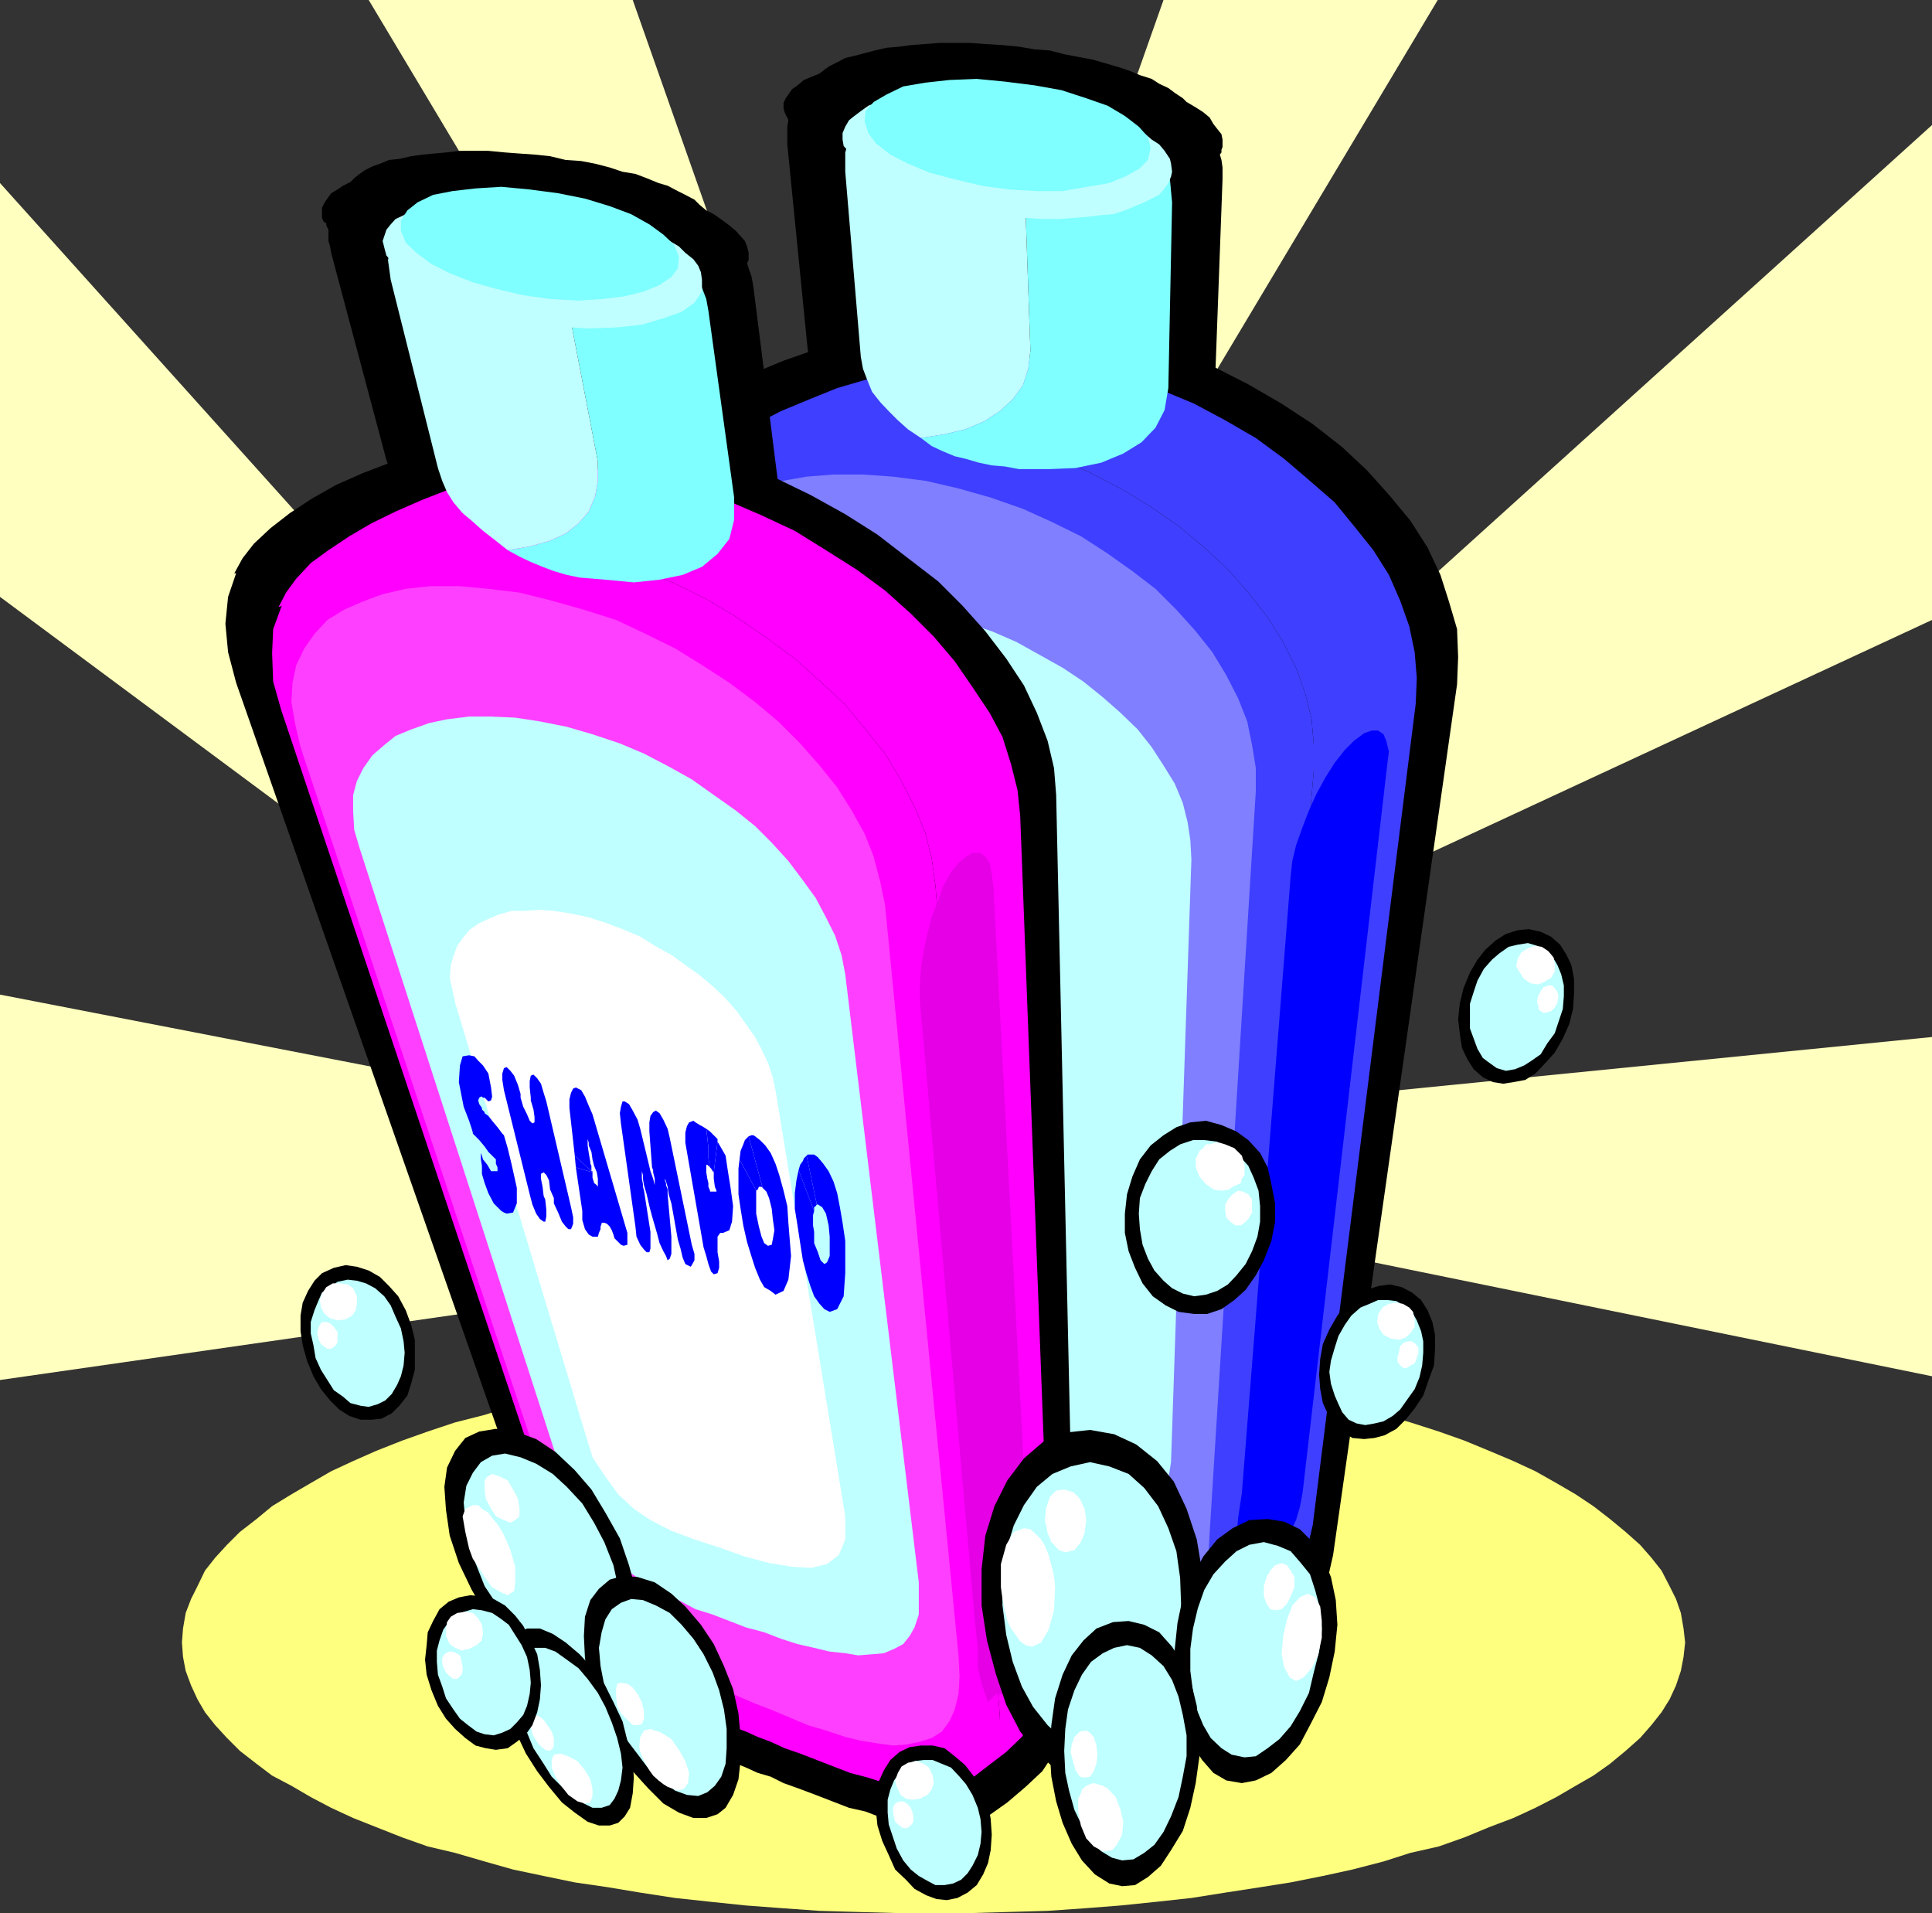 <svg xmlns="http://www.w3.org/2000/svg" width="360" height="356.402"><rect width="100%" height="100%" fill="#333333" stroke="none"/><path fill="#ffffbf" d="M129.902 210.5 0 185.3v71.802L154.102 235l-24.2-24.5M139 188.7 0 34.101v77.097l146.703 108.903L139 188.699m15.102-85.899L117.902 0H68.703l80.399 134.402 5-31.601m28.3 40.301L267.902 0h-51.101l-39.399 111.602 5 31.5M192 193.5l168-78V23.3L204.3 164 192 193.5m32.703 13.2-27.402 16.5L360 256.401V193.2l-135.297 13.5"/><path fill="#ffff7f" d="M174 356.402h7.203l7-.203 7-.199 7.2-.5 6.398-.5 6.8-.7 6.399-.698 6.3-1 6.5-1 5.7-.903 6-1.199 5.5-1.2 5.8-1.5 5-1.6 5.302-1.2 4.8-1.7 4.598-1.898 4.5-1.703 4.102-1.898 3.898-2 3.602-2.102 3.3-1.898 3.098-2.2 2.902-2.402 2.7-2.398 2.101-2.399 1.899-2.402 1.5-2.398L312.3 314l.902-2.7.5-2.6.297-2.7-.297-2.598-.5-2.902-.902-2.598-1.2-2.402-1.5-2.898-1.898-2.403-2.101-2.398-2.7-2.399L300 283l-3.098-2.398-3.3-2.2-3.602-2.101-3.898-2.2L282 272.2l-4.5-1.898-4.598-1.899-4.8-1.703-5.302-1.7-5-1.398-5.801-1.7-5.5-1.203-6-1.5-5.7-1.199-6.5-.898-6.3-1-6.398-.903-6.801-.797-6.399-.402-7.199-.5-7-.3-7-.4H166.8l-7.2.4-6.898.3-7 .5-6.703.402-6.7.797-6.5.903-6.5 1-6 .898-6.198 1.2-5.801 1.5-5.7 1.202-5.3 1.7L84.8 265l-5.098 1.7-4.8 1.702-4.801 1.899-4.301 1.898-4.098 1.903-3.8 2.199-3.602 2.101-3.598 2.2L47.801 283l-3.098 2.402-2.402 2.399-2.2 2.398-1.898 2.403-1.402 2.898-1.2 2.402-1 2.598-.5 2.902-.199 2.598.2 2.7.5 2.6 1 2.7 1.199 2.602L38.203 319l1.899 2.402 2.199 2.399 2.402 2.398 3.098 2.403 2.902 2.199 3.598 1.898 3.601 2.102 3.801 2 4.098 1.898 4.3 1.703 4.801 1.899L79.703 344l5.098 1.2 5.5 1.6 5.3 1.5 5.7 1.2 5.8 1.2 6.2.902 6 1 6.5 1 6.5.699L139 355l6.703.5 7 .5 6.899.2 7.199.202H174"/><path d="m227.3 28.8.302-.398v-.5l.199-.5V26l-.2-1-.8-1-.7-.898-.699-1.2-1.199-1-1.402-.902-1.7-1-.699-.7-1.5-1-1.199-.898-1.703-.8-1.398-.903-2.2-.699-1.902-.8-2.098-.7-2.402-.7-2.398-.698-2.7-.5-2.601-.5-2.7-.7-2.8-.203-2.899-.5-3.101-.297-3.2-.203-2.8-.199H175l-2.598.2-2.699.202-2.101.297-2.399.203-2.203.5-3.797 1-1.703.399-1.5.8-1.398.7-1 .699-.899.7-1.703.702-1.2.5-1.198 1-1 .7-.7 1-.5.699-.402.898v1l.203.703.2.5.3.5.2.5-.2 1.2v3.3l3.797 38.2.5 2.597 1 2.403 1.402 2.199 3.801 3.8L159.602 78l2.898 2 3.102 1.602L168 83.3l2.703 1 2.899.898 3.101.801 3.098.7 3.101.5 3.098.202 3.402.5 3.801.2 3.598.3 3.402-.3 3.598-.2 3.101-.5L210 86.7l2.703-.699 2.598-.8 2.402-1.2 2.2-1.398 1.898-1.403 1.402-1.699 1.5-1.7.7-1.898.699-2.203.3-2.398 1.399-37.899V31.2l-.2-1.398-.3-1"/><path d="m203.8 60.8-6-1-6.198-.5H184.8l-6.7.302-6.699.898-6.5 1.2-6.699 1.5L152 65.101l-6 2.097-5.797 2.403-5.5 2.699-4.601 2.398-4.301 2.903L122 80.199l-2.7 3.102L116.903 86h.301l.2-.3h.199l-1.399 2.202L115 90.301l-.7 2.101-.698 2.7-.301 2.398-.2 3.102.2 2.597.5 3.203L145.5 271.7l1.203 4.801 1.399 4.3 1.5 3.9 1.898 3.3 1.902 2.902 2.2 2.399 2.101 2.398 2.399 1.903 2.398 1.5 2.402 1.398 2.399 1.2 2.402 1 2.399.902 2.398 1 2.203.699 2.098 1L181 307l2.402 1.2 2.598 1 2.902 1.202 3.098.899 3.203 1.5 3.098.898 3.3 1 3.399.903 3.102.8 2.898.7 3.102.5 2.699.199h4.8l1.602-.7v.2l3.598-2.102 4.101-2.398 3.899-2.399 3.601-3.203 3.598-3.297 2.8-4.101 2.403-4.801 1.2-5.3L271.5 127.5l.203-5.098-.203-5.203-1.5-5.097-1.598-5L266 102l-3.2-5-3.8-4.598-4.297-4.8-4.601-4.301-5.5-4.301-5.801-3.8-6.2-3.598-6.699-3.403-7-2.898-7.402-2.399-7.7-2.101"/><path fill="#3f3fff" d="m202.602 68.2-5.301-1-5.7-.4-6-.3-5.8.7-6.2.8-6 1.2-5.8 1.402L156 72.3l-5.2 2.101-5.3 2.2L140.902 79l-4.5 2.602L132.5 84l-3.098 2.7-2.601 2.6-2 2.7 2.199-.8 2.602-.9 3.199-1 3.3-.898 3.602-1.5 4.098-.902 4.101-1.5 4.098-.898 4-1 4.402-1 4.301-.7 4.098-.5 4-.203h7l3.402.703 6.899 1.899 6.5 2.398 6.199 2.703 6 3.098 5.601 3.402 5.2 3.598 4.8 4 4.399 4.102 3.8 4.3 3.602 4.598 2.899 4.602 2.398 4.8 1.703 4.797 1.2 4.801.398 4.8v4.802l-13.2 153.597-.398 2.403-1 1.597-1.402 1.703-1.7 1.5-1.699 1.2L224 307l-1.5 1.402-1.2 1.7 3.403-1.903 3.598-2.199 3.601-2.598 3.598-2.601 3.102-3.2 2.898-3.8 1.902-4.602 1.2-5L263.8 131.102l.2-4.802-.398-4.801-1-4.8-1.7-4.798-2.101-4.8-2.899-4.602-3.601-4.5-3.598-4.398-4.601-4L239.3 85.5l-5.3-3.898-5.7-3.301-5.8-3.102L216 72.5l-6.398-2.398-7-1.903"/><path fill="#3f3fff" d="M183.203 80.902 180 80.2l-2.797-.699-2.902-.5-2.899-.2-2.902-.5-2.598-.3h-10.601l-2.399.3-2.402.5-2.398.2-2.102.5-2.2.5-2.198.7-5.2 1.902L132 85.199l-3.797 3.203L125.102 92l-2.2 4.3-1.199 4.302-.5 5 .5 5.597 27.899 155.703.699 4.598 1.402 4.102 1.5 3.597 1.399 3.301 1.898 2.7 1.902 2.1 2 2.4 2.098 1.702 2.402 1.399 2.2 1.199 2.101 1.5 2.399.7 2.199 1 2.199.902 2.102.699 1.898 1 2.203.699 2.399 1.2 2.601 1 3.2 1.202 3.097 1.2 3.102 1.199 3.398.898 3.3 1.203 3.102.797 3.2.703 2.8.5 2.899.2h4.8l1.7-.7 1.402-1 1.2-1.203 1.5-1.199 1.199-.898 1.199-1.2 1.402-1.5.7-1.703 1-1.597.199-2.403L244.8 143.602V138.8l-.399-4.801-1.199-4.8-1.703-4.798-2.398-4.8-2.899-4.602-3.601-4.598-3.801-4.3-4.399-4.102-4.8-4-5.2-3.598-5.6-3.401-6-3.098-6.2-2.703-6.5-2.398-6.898-1.899"/><path fill="#7f7fff" d="m185.602 295.7 3.8 1.5 3.399 1.202 3.8 1.2 3.399.898 3.102.7 3.3.8 3.2.2 2.8-.2 2.7-.3 2.398-.7 2.102-1.2 2-1.698 1.398-2.403 1.203-2.597 1-3.403.2-4.097 8.597-138.2v-4.3l-.7-4.301-.898-4.399-1.699-4.3-2.203-4.301-2.598-4.301-3.101-3.898-3.598-4-3.902-3.903-4.301-3.297-4.797-3.402-4.8-3.098-5.5-2.703-5.301-2.398-6-2.102-6-1.699-6-1.398-6.2-.801-5.601-.399h-5.5l-5 .399-4.598.8-4.5 1.399-3.902 1.402-3.598 2.399L130.801 97l-2.399 2.602-1.902 3.199-1.398 3.601-.7 3.297-.3 4.102.3 4.3 24.399 140.2 1 4.101 1 4 1.199 3.399 1.402 3.101 1.899 2.899 1.699 2.601 2.203 2.399 1.899 2.199 2.601 1.902 2.7 1.899 2.597 1.5 3.102 1.699 2.898 1.402 3.402 1.399 3.598 1.5 3.602 1.398"/><path fill="#bfffff" d="m182.203 280.402 3.098.899 3.101 1.199 3.399.7 3.402 1 2.797.702 2.902.5 2.899.2h2.601l2.399-.2L211 284.7l1.902-1 1.7-1.199 1.398-1.898 1-2.403.703-2.597.5-3.2 3.797-112.3-.2-3.602-.5-3.3-.898-3.598-1.5-3.602-2.101-3.398-2.2-3.403-2.601-3.297-3.2-3.101-3.3-2.899-3.598-2.902-3.902-2.598-4.297-2.402-4.3-2.398-4.602-2L180 116l-5-1.5-5-.898-5.098-.801-4.5-.399H156l-4.297.399-3.8.8-3.602.899-3.399 1.2-2.902 1.702-2.098 1.899-2.199 2.199-1.703 2.602-1.2 2.699-.698 2.8-.2 3.399.2 3.402 19.5 113.5.699 3.598.699 2.902 1 2.797 1.203 2.703 1.399 2.399 1.699 1.898 3.8 3.801 2.2 1.5 2.101 1.7 2.399 1.202 2.902 1.2L175.5 278l3.102 1.2 3.601 1.202"/><path fill="#00f" d="M233.3 291.2h1.5l1.403-.798 1.399-1.203 1.5-1.597 1.199-2 1.199-2.403.703-2.398.5-2.602L258.5 142.402l.3-2.402-.5-2-.5-1.2-1-.698h-1.198l-1.399.5-1.902 1.398-1.7 1.7-1.898 2.402L247 144.8l-1.7 3.101-1.398 3.098-1.199 3.102-1.203 3.398-.7 2.902-.3 2.797-9.098 115-.699 4.602-.3 3.3v3.098l1 3.403 1.898-1.403"/><path fill="#7fffff" d="M187.203 15.602h-.902l-1-.2h-4.098l-.902.2h-1.2l2.602 1.699 2.2 1.699 1.898 1.7 1.902 1.702 2.399 3.797.699 2.203v2.399L192 65.3l-.398 3.398-1 3.102-1.899 2.601-2.402 2.2-2.899 1.898-3.601 1.5-3.801.902-4.398.7 2 1.5L175.5 84l2.402 1 2.098.5 2.402.7 2.399.5 2.402.202 2.7.5h5.5l5-.203 4.8-1 4.098-1.699 3.402-2.098 2.598-2.703L217 76.402l.703-4.101.7-34.602-.2-2.097-.203-2.2-.797-1.902L216 29.602l-1.2-2L213.204 26l-1.703-1.7-1.898-1.5-2.2-1.398L205 20.2l-2.598-1.2-2.902-.7-2.898-1-3.102-.698-2.898-.7-3.399-.3"/><path fill="#bfffff" d="m192 65.3-1.2-34.5v-2.398l-.698-2.203-2.399-3.797-1.902-1.703L183.902 19l-2.199-1.7-2.601-1.698-4.801.5L170 17.3l-3.598 1.5L163 20.402l-2.598 2.2-2 2.898-.902 2.902V32l2.902 34.5.399 2.2.8 2.1.899 2.2 1.5 1.902 1.602 1.7L167.3 78.3l1.903 1.7 2.399 1.602 4.398-.7 3.8-.902 3.602-1.5 2.899-1.898 2.402-2.2 1.899-2.601 1-3.102.398-3.398"/><path fill="#bfffff" d="m188.203 40.402 3.098.2 2.902.199h3.098l2.699-.2 2.602-.199 2.398-.3 2.402-.2 2.2-.703 1.898-.797 1.703-.703L216 36.301l1-1.2.703-1 .5-1.199.2-.902-.2-1.5-.203-.898-1-1.5-1-1.2-1.398-.902-1.399-1.2-1.703-1-1.898-1.198-2.399-1-2.402-.903-2.399-.699-2.902-.8-2.898-.7-2.899-.5-2.902-.398-3.301-.5-3.098-.301-3.199-.2h-3.101l-2.899.2-2.601.3-2.602.5-2.398.399-2 .5-2.102.5-1.7.7-1.398 1-1.199.902-1 .8-.703 1.2-.5 1.199V26l.203 1.2.797.902.703 1.5.899 1.199 1.5 1.199 1.699.902 1.902 1.2 1.899 1L168.8 36l2.402 1 2.598.7 2.601.702 2.7.797 3.101.703 2.899.2 3.101.3"/><path fill="#7fffff" d="m188 35.3 5.203.302H198l4.602-.801 4.101-.7 2.899-1.199 2.601-1.402 1.7-1.7.5-2.198-.5-2.102-1.7-1.898-2.601-2-3.2-1.903-4-1.398-4.601-1.5-5-.899-5.598-.703-5.203-.5-5.098.203-4.5.5-4.101.7-3.098 1.5L162.801 19l-1.5 1.7-.2 1.902.7 2.199 1.402 1.898 2.7 2.102 3.3 1.699 4.098 1.7 4.601 1.202 5 1.2L188 35.3"/><path d="m139.203 49 .297-.5v-1.398l-.297-1.2-.402-1L138 44l-.898-1-1.2-1-1.199-.898-1.703-1.2-1.398-.703-1.2-1-1-1-1.699-.898-1.402-.7-1.899-1-1.699-.5-2.203-.902-2.098-.797L116 32l-2.398-.8-2.7-.7-2.601-.5-2.899-.2-2.902-.698-2.898-.301-2.801-.2-2.7-.199-3.101-.3h-5.297l-2.601.3-2.2.2-2.101.199-2.2.3-2.199.5-1.902.2-1.7.699-1.398.5-1.402.7-1 .702-1 .797-.7.703-1.398.7-1 .699-1.199.699L61 37l-.5.7-.5 1v1.902l.3.699.5.3V42l.403.8v2.102l.297 1 .203 1.2L72 85.699l1 2.703 1.203 2.399 1.7 2.101 1.898 1.899 2.402 2 2.598 1.898 2.902 1.903 3.399 1.898 2.601 1.5 2.7 1.2 2.8.902 2.899 1 3.101.5 3.2.398 2.8.5 3.399.3 3.601.2h6.7l3.097-.5 3.203-.2 2.598-.698 2.601-.801 2.2-.899 2.199-1.203 1.902-1.199 1.7-1.5 1.199-1.598.898-2 .5-2.101.203-2.2V91.7l-4.8-38.097-.2-1.2-.203-1-.5-1.402-.297-1"/><path d="m121.703 81.402-6-1.203-6-.5h-6.5l-6 .5-6.203.703-6.2 1.5-6 1.598-5.597 2-5.5 2.102-5 2.199-4.601 2.601-4.102 2.7-3.598 2.8-3.101 2.899L45.203 104l-1.703 3.102.203-.301H44l-1.5 4.398-.5 5 .5 5.301 1.5 5.7 58.5 167.1 1.902 4.802 2 4.5 2.098 3.898 2.203 3.3 2.399 3.2 2.398 2.402 2.402 2.098 2.399 2.2 2.601 1.402 2.399 1.5 2.402 1.199 2.399.898 2.398 1 2.203.903 2.098.8 2.199.899 2.203 1 2.399.699 2.398 1.2 2.8 1 3.2 1.202 6.203 2.399 3.098.699 3.101 1.2 3.2.702 2.8.7 2.899.3 2.402.399h2.2l1.898-.2 1.699-.5 3.102-2.101 3.101-2.2 3.399-2.898 3.101-2.902 2.399-3.598 2.199-4 1.402-4.8.2-5.602-3.602-163.898-.399-5-1.199-5.102-2-5.2-2.402-5.1-3.301-5-3.898-5.098-4.301-4.801-4.5-4.5-5.598-4.301-5.703-4.398-6-3.801-6.5-3.602-7-3.398L136.8 86l-7.398-2.7-7.699-1.898"/><path fill="#f0f" d="m122 88.8-5.598-.898-5.199-.5h-5.8l-5.5.5-5.5.7-5.301 1.199-5.5 1.398-5.102 2-4.797 2.102-4.5 2.199-4.101 2.402-3.899 2.598-3.3 2.402-2.7 2.899-1.902 2.601-1.399 2.7 1.899-.7 2.402-1 2.899-1 3.101-1.203L65.301 108l3.402-1.2 3.797-1.198 3.902-.903 3.801-1.199 3.797-.7 4.102-.8 3.601-.7 3.598-.5h3.601l3.598.302 2.902.5 7 1.898 6.399 2.402 6.5 2.598 6.3 3.102 5.7 3.398 5.5 3.8 5.3 3.9 4.801 4.3 4.598 4.3 3.8 4.602 3.602 4.5 2.899 4.797 2.601 5.102 2 4.8 1.2 4.801.699 5 12 154.797-.301 2.403-.398 1.898-1.2 1.7-1.199 1.5-1.203 1.202-1.5 1.399-1.2 1.398-.698 1.703L181.5 331l3.102-2.398 2.898-2.2 2.902-2.8 2.399-3.602 1.601-3.598 1.5-4.601V306.5l-5.8-154.5-.5-4.8-1.2-4.798-1.601-5.101-2.399-4.5-3.199-4.801-3.3-4.8-3.903-4.598-4.297-4.301-4.8-4.301-5.301-3.898-5.7-3.602-5.8-3.598-6.2-2.902-6.5-2.8-6.699-2.4-6.703-2"/><path fill="#f0f" d="m105.402 101.602-2.902-.801-2.898-.399-2.801-.8-2.7-.2-2.898-.203-2.601-.297H78.8l-2.399.297-2.199.403-2.203.3-2.098.5-1.902.399-2 .8-4.5 1.899-3.898 2.902L54.5 109.2l-2.098 3.903-1.5 4.097-.199 4.5.2 5.301 1.5 5.3 52.8 157.4 1.899 4.6 1.699 4.102 1.902 3.598 2.098 3.3L115 308l1.902 2.602 2.399 1.898 2.199 1.7 2.402 1.702 2.399 1.2 2.101 1.199 2.399.898 2.199 1 2.203.703 1.899 1 1.898.7 2.203 1 2.399.898 2.601 1.2 2.899 1 3.101 1.202 3.098 1.2 3.101 1.199 3.399.898 3.101 1 2.899.703 2.902.297 2.598.403h2.199l1.902-.403 1.7-.5.898-1 1.203-1.199 1-1.2 1.2-1.198 1-1.2.699-1.203.699-1.699.5-1.898v-2.403l-12-154.797-.7-5-1.199-4.8-2-4.801-2.601-5.102-2.899-4.797-3.601-4.5-3.801-4.601-4.598-4.301-4.8-4.3-5.301-3.9-5.5-3.8-5.7-3.398-6.3-3.102-6.5-2.598-6.399-2.402-7-1.898"/><path fill="#ff3fff" d="m143.602 318.5 3.601 1.5 3.297 1.402 3.402 1 3.598 1.2 2.902.699 3.098.5 2.902.398L169 325l2.402-.5 2.2-.7 1.898-1.198 1.402-1.903 1-2.199.7-2.898.199-3.301-.2-3.899L164.903 168.5l-.902-4.3-1.2-4.598-1.698-4.301-2.399-4.301-2.703-4.3-3.297-4.098-3.601-4.102-4.102-4.098-4.297-3.601-4.8-3.602-5.102-3.297-5-3.101-5.5-2.7-5.5-2.601-6-1.898-6-1.7-6-1.5L91 109.7l-5.5-.5h-5.297l-4.601.5-4.301 1-3.801 1.403-3.398 1.5L61 115.5l-2.398 2.602-1.899 2.699-1.5 3.101-.703 3.297-.2 3.602.7 4.101 1 4.297 47.203 141.903 1.5 4.097 1.7 3.801 1.898 3.602 1.699 3.097 2.102 2.903 2.199 2.597 2.101 2.403 2.399 2.199 2.402 1.898 2.899 1.903L127 311.3l3.102 1.5 2.898 1.398 3.602 1.403 3.398 1.5 3.602 1.398"/><path fill="#bfffff" d="m139 303.2 3.402.902 3.098 1.199 3.102 1 3.101.699 2.899.7 2.898.3 2.402.402 2.598-.203 2.203-.199 1.899-.8 1.699-.9 1.199-1.5.902-1.6.801-2.4v-6L157.5 181.5l-.7-3.598-1.198-3.601-1.7-3.399-1.902-3.601-2.398-3.301-2.7-3.598-3.101-3.402-3.098-3.098-3.601-2.902-4.102-2.898-4.098-2.903-4.3-2.398-4.602-2.399-4.5-1.902-5.098-1.7-4.8-1.398-5-1L96 133.7l-4.5-.199h-4.098l-4.101.5-3.301.7-3.398 1.202-2.899 1.2-2.101 1.699-2.2 1.898-1.699 2.403L66.5 145.5l-.7 2.602v3.097l.2 3.403L67 158l37 114.402 1.203 3.399 1.2 3.101 1.398 2.899 1.699 2.601 1.703 2.399 1.899 2.199 1.898 1.902 1.902 1.7 2.399 1.699 2.402 1.398 2.7 1.5 2.597 1.203 2.602 1.399 3.199 1 3.101 1.199 3.098 1.2"/><path fill="#fff" d="m134 288.3 4.8 1.7 4.5 1.2 4.302.702 3.601.2 2.899-.7 2.199-1.703 1.199-2.898V282.5l-13-79.398-.5-2.403-.898-2.699-1-2.098-1.399-2.703-1.703-2.398-1.7-2.399-2.097-2.402-2.203-2.098-2.598-2.203-2.699-1.898-2.601-1.899L122 176.2l-2.7-1.699-3.3-1.398-3.2-1.2-3.097-1-3.3-.703-3.2-.5-2.601-.199-2.899.2h-2.402l-2.399.702L91 171.2l-1.898.903-1.7 1.199-1.199 1.5-1 1.398-.703 1.903-.5 1.699-.2 2.398.5 2.203.5 2.399 24.2 80.101 1.402 4.598 2.399 3.602 2.402 3.3 2.899 2.7 3.101 2.097 3.899 2 4.3 1.602 4.598 1.5"/><path fill="#e500e5" d="M185.602 315.602H187l1.203-.7 1.2-1.203 1-1.699.898-2.098.5-2.203.5-2.597v-2.7L185.1 165.2l-.3-2.398-.399-2-.8-1.2-.899-.699h-1.5l-1.203.7-1.398 1.199-1.399 1.699-1.5 2.7-.902 2.6-1.2 3.102-.8 3.098-.7 3.2-.5 3.3-.199 3.102v2.699l10.301 116.101.5 4.598v3.602l.7 3.097 1.199 3.403 1.5-1.5"/><path fill="#7fffff" d="m98.703 35.8-1.203-.198h-5.797L91 35.8l2.602 1.699L96 39.2l2.203 1.6 1.899 2 1.699 1.602 1.199 2 1 2.098.703 2.7 6.7 34.8v3.602l-.5 2.8-1.2 2.899-1.902 2.199-2.399 1.902-3.101 1.399-3.598 1-4.101.699 2.199 1.2 2.101 1 2.2.902 2.101.8 2.399.7 2.398.5 2.402.199 2.399.199 5.3.5 4.801-.5 4.301-.898 3.598-1.5 2.902-2.403 2.2-2.797.898-3.601v-4.102L132 57.902l-.398-2.203-.801-2.097-.899-2-1.199-1.903L127 47.801l-3.797-3.399L121 43l-2.398-1.398-2.399-1.2-2.601-1.203-2.899-.797-2.902-.902-2.899-.7-3.101-.5-3.098-.5"/><path fill="#bfffff" d="m111.402 86-6.699-34.8-.703-2.7-1-2.098-1.2-2-1.698-1.601-1.899-2L96 39.199 93.602 37.5 91 35.8l-4.598.5-4 1.2L79 38.902l-2.898 1.7-1.899 2.199-1.402 2.601-.5 3.098.5 3.602 8.8 35.097.801 2.403.899 2.097 1.199 1.903 1.703 2 1.899 1.597L90 98.902l2.203 1.7 2.399 1.898 4.101-.7 3.598-1 3.101-1.398 2.399-1.902 1.902-2.2 1.2-2.898.5-2.8V86"/><path fill="#bfffff" d="m103.703 60.8 5.797.4 5.5-.2 4.602-.5 4-1.2L127 58.103l2.402-1.7 1.399-2.101v-2.2l-.2-1.402-.5-1.199-.898-1.2-1.5-1.198-1.203-1.2-1.7-1-1.898-1.203-1.902-.898-4.797-2-2.601-.7-2.7-.902-2.902-.5-2.797-.5-3.203-.5-3.098-.5L96 37h-8.598l-2.601.2-2.399.5-2.199.5-1.902.5-1.7.5-1.398.902-1.5.699-.902 1-.801 1L71.602 44l-.301.902.3 1.2.399 1.5.8.898.903 1.5 1.2 1.2 1.5.902L78 53.3l2 1 2.102 1.199 2.398.902 2.203.797 2.598.903L92 58.8l2.8.8 2.903.399 2.899.5 3.101.3"/><path fill="#7fffff" d="m102.5 55.7 5.3.3 4.602-.3 4-.5 3.598-.9 2.902-1.198 2.2-1.5L126.3 50l.199-2.2-.898-2.198-2-1.903L121 41.801l-3.398-1.899-4-1.5L109 37l-5-1-5.297-.7-5.3-.5-4.801.302-4.301.5-3.598.699-2.902 1.398-1.899 1.5-1.199 1.903V43l.899 2.2 2 1.902 2.8 2.097 3.399 1.703 4.3 1.7 4.301 1.199L97.5 55l5 .7"/><path fill="#00f" d="M89.8 218.7v-1.5l-.198-1.2v-1.2l.199.5.199.7.8 1 .7 1.2h1.203v-.7l-.3-.7v-.8l-.403-.398-.297-.301-.203-.2-.5-.5-.7-1-1-1.199-1.198-1.203V211l-.2-.7-.5-1.5-1-2.6-.902-4.598.203-3.102.5-1.7 1.2-.198 1 .199.699.8.898.899 1 1.5.5 2.602.203 1.699-.203.699-.5.2-.7-.7H90l-.2-.2h-.198l-.301.2-.2.5.2.7.5.702v.297l.5.5v.203l.699.5.703.899 1 1.199.899 1.2.3.3.2.7.5 1.702.699 2.899 1 4.5v2.898l-.7 1.703-1.199.2-.5-.2-.5-.3L92 224.199l-1-1.898-.7-1.899-.5-1.703m4.102-15.597-.3-1.903V200l.3-1 .5-.2.7.7.699.902.699 1.7.5 1.699v.699l.5 1.7.703 1.402.5 1.199.5.5.399-.2v-1l-.2-1.402-.5-1.699v-.5l-.199-1.898v-1.2l.2-1 .5-.203.699.703.699 1 .5 1.7.5 1.597 4.601 19.703.399 1.899V228l-.399 1h-.5l-.5-.5-.699-.898-.703-1.7-.797-1.703v-1l-.703-1.597-.2-1.7-.5-1-.5-.5-.5.297v.903l.302 1.5.199 1.699.3.699.2 1.902v1.2l-.2 1h-.3l-.7-.5-.699-1-.699-1.7-.5-1.902-4.8-19.398m21.8 6.198-.203-1.898.203-1.203.297-1h.402l.801.5.7 1.203.898 1.7.5 1.699 1.5 6.199.402 1.7.5 1.402.297 1.199v.3-1.5l-.297-1.199V218l-.203-.5-.5-6.7v-1.698l.203-1.2.5-.703.5-.297.7.5.699 1.2.8 1.699.399 1.699 4.101 19.902.5 1.7v1.199l-.5.898-.199.301-1-.5-.5-1.2-.402-1.698-.5-1.7-1.2-6.703-.5-1.699-.199-1.398-.3-1-.2-.5v.3l.2.5v.399l.3.8v.899l.7 7.902v3.2l-.301.898-.399.3-.3-.8-.5-.898-.7-1.5-.5-1.903-.902-3.097-.5-1.903-.5-2.199-.5-1.7-.2-1.198v-.7l-.198-.703v1.403l.199 1v.5l.199.699 1.203 7.699v3.102l-.203.699h-.5l-.5-.5-.7-.899-.698-1.5-.2-1.902-2.699-19.2m-5.5 8.9-3.101-2.9.199 2.2 3.101.902v-.203h-.199"/><path fill="#00f" d="m116.402 228-6-20.398-.699-1.602-.703-1.7-.7-1.198-1-.5-.5.199-.398.8-.3 1.2v1.601l1 8.899 3.101 2.898v-1l-.203-.398v-.301l-.297-1.7-.203-1.398V212.2l.203.703v.5l.5 1.2.2 1.398.3 1.2.5 1.202.2 1.2v1.5l-.2-.301-.5-.399-.3-1v-1l-3.102-.902 1.199 8.102v1.699L109 229l.703 1 .7.402h1l.199-.703.3-.699v-.5l.2-.5v-.2h.5l.5.2.5.5.398.7.3.8.2.7 1.203 1.202.5.2.7-.2V229.7l-.5-1.699M133 218.402v1.2l.203 1.5.297.699V222h-1.2v-.2l-.3-.698v-.7l-.2-.8-.198-1.2V217h.199l.5.5-.301-1.7v-1.898l-.2-1.902-.198-1.7-.801-.5-.399-.198-.8-.5-.399-.301-.8.3-.403.7-.297 1.199v1.902l3.399 19.5.5 1.598.398 1.5.5 1.402.5.5.703-.203.297-1V235l-.297-1.7v-2.898l.5-.703h.5l1.2-.5.5-1.597.199-2.903-.5-3.597-.5-3.102-.399-2.7-.8-1.398-.7-1.203-.703 5.703"/><path fill="#00f" d="m133 218.402.703-5.703v-.5L133.5 212l-1.2-1.2-.698-.5.199 1.7.199 1.902v1.899l.3 1.699.2.2.3.5.2.202m8.902 2.7.2.199-2.602-9.602-.7.703-.3.797-.5 1.203-.2 1.598 3.102 5.8.301-.198.2-.5h.5"/><path fill="#00f" d="m140.703 211.7-.3-.2H140l-.5.2 2.602 9.6.699.7.5 1.2.5 2 .199 1.902.3 2.097-.3 1.703-.2 1-.698.2-.7-.5-.5-1.2-.5-1.902-.5-2.398V221.8l-3.101-5.8-.2 1.7v4.8l.399 2.7.5 3.1.703 3.102L140 234l.703 2.2.899 2.202.8 1.399 1.2.699.898.7 1.5-.7.902-2.098.5-4.402-.5-6.2-.199-3.1-.703-2.9-.797-2.898-.703-2.101-.898-2-1-1.399-1-1-.899-.703m11.5 12.703-1.902-9.101-.5.5-.2.5-.5.699-.3 1 2.902 7.602v-.7l.297-.203.203-.297"/><path fill="#00f" d="M151.703 215.102H150.5l-.2.199 1.903 9.101h.2l.8.5.7 1.2.5 2.199.199 2.101V234l-.5 1.2-.5.3-.7-.7-.5-1.5-.699-1.698V229.5l-.203-1.2v-1.898l.203-.8-2.902-7.602-.399 1.902-.3 2.399v2.898l.5 3.102.5 3.3.5 3.2.699 2.601.699 2.2.703 1.898 1 1.402.899 1 1 .5 1.398-.5 1.203-2.402.297-4.3v-6l-.5-3.4-.5-2.898-.5-2.601-.7-2.2-.898-1.902-1-1.398-1-1.2-.699-.5"/><path d="m203.8 332.402 3.802-.703 3.398-1.898 3.402-3.102 3.098-3.898 2.402-5 1.899-5.5 1.402-6 1-6.7-.203-6.8-1-6-1.898-5.7-2.399-5.101-3.101-3.8-3.899-3.098-4.101-1.903-4.5-.797-4.602.5-4.098 1.7-3.601 3.097-3.098 4.102-2.402 4.8-1.7 5.5-.699 6.301v6.7l1 6.5 1.7 6.398 1.898 5.602 2.602 5 3.101 3.8 3.399 3.2 3.601 2.097 3.598.703"/><path fill="#bfffff" d="m203.8 326 3.102-.5 2.899-1.7 2.601-2.398 2.399-3.101 2-4.102 1.601-4.297 1.2-5.101.5-5.2-.2-5.601-.699-5-1.5-4.3-1.902-4.098-2.598-3.403-2.902-2.597-3.598-1.403-3.601-.797-3.602.797-3.398 1.403-2.899 2.398-2.402 3.402-1.899 3.797-1.402 4.602-.7 5v5.3l.7 5.5 1.203 5 1.7 4.598L192.5 318l2.703 3.402 2.598 2.399 3.101 1.699 2.899.5"/><path fill="#fff" d="m198.5 289.2 1.703-.4 1.2-1.5.699-1.698.3-2.403-.3-2.097-.899-1.903L200 278l-1.7-.5-1.5.2-1.198 1.202-.7 2.2-.199 2.097.5 2.403.7 1.699 1.398 1.5 1.199.398m-6.2 17.601 1.7-.8 1.402-2.398 1-3.602.2-4.3-.2-2.098-.5-2-.5-1.903-.699-1.699-.703-1.2-1.2-1.198-.8-.7-1.2-.203-1.898.703-1.402 2.399-1 3.601v4.297l.3 2.203.403 2.098.5 2 .7 1.402 1 1.399.699 1 1 .699 1.199.3"/><path d="m231.402 332.2-2.902-.5-2.398-1.4-2.102-2.398-2-3.101-1.398-3.602-1-4.398-.7-4.5v-5.102l.5-4.797 1-4.8 1.899-4 1.902-3.602 2.598-3.2 2.902-2.1 3.098-1.5 3.402-.2 3.098.5 2.902 1.402 2.399 2.399 1.898 2.898 1.5 3.602.902 4.3.301 4.598-.5 5-1 4.801-1.402 4.602-2.2 4.3-1.898 3.598-2.601 2.902-2.7 2.399-2.902 1.398-2.598.5"/><path fill="#bfffff" d="m231.902 327.402-2.402-.5-1.898-1.203-2-1.898-1.399-2.399L223 318.5l-.7-3.3-.5-3.9v-4.1l.5-3.798.903-3.8 1.2-3.403 1.699-2.898 2.199-2.399 2.101-1.902 2.399-1.2 2.699-.5 2.602.7 2.398 1 1.902 2.2 1.7 2.1 1 3.102.898 3.399.3 3.8-.5 4.098-1 3.903-.898 3.8-1.699 3.399-1.703 2.8-2.098 2.399-2.199 1.7-2.203 1.5-2.098.202"/><path fill="#fff" d="m237.602 300-.899-.2-.703-1-.5-1.398V295.5l.5-1.7.703-1.198.899-1 1.199-.403 1 .403.699 1 .703 1.199v1.898l-.703 1.703-.7 1.399-1 1-1.198.199m3.898 13.2-1.2-.7-1-1.898-.5-2.403.302-3.398.699-3.102 1-2.597 1.402-1.5 1.399-.7 1.5.7.898 1.699.3 2.699v3.102l-.698 3.3-1.2 2.399-1.5 1.699-1.402.7"/><path d="m110.203 316.602 2.598-.5 2.402-1.403 1.7-2.398 1.5-3.102.398-3.597.3-4.403-.5-4.5-1.398-5.097-1.703-5-2.7-4.801-2.597-4.301-3.101-3.598-3.602-3.402-3.598-2.398L96 266.699l-3.598-.5-3.101.5-2.598 1.203-1.902 2.399-1.5 3.101-.5 3.598.3 4.3.7 4.802 1.699 5.097 2.402 5 2.899 5 3.101 4.102L97 309.199l3.602 3.102 3.398 2.398 3.102 1.403 3.101.5"/><path fill="#bfffff" d="m108.5 311.8 2.203-.5 2.098-.898 1.5-2L115 306l.703-3.098v-3.3l-.5-3.903-.902-4.097-1.7-4.301-1.898-3.602-2.203-3.597-2.898-3.102-2.602-2.398-3.098-1.903L97 271.5l-2.898-.7-2.399.4-2.101 1.202-1.5 2-1.2 2.399-.5 3.101.301 3.297.7 3.903 1.199 4.097L90.3 295.5l2.402 3.602 2.399 3.597 2.601 3.102 2.899 2.601 2.601 1.7 2.899 1.199 2.398.5"/><path fill="#fff" d="m95.102 283.7.898-.5.8-.7v-1.398l-.3-1.903-.898-1.699-1-1.7-1.399-.698-1.5-.5-.902.5-.5.699v1.699l.199 1.7 1 1.902.902 1.398 1.5.7 1.2.5m-.5 13.5 1.199-.798.199-1.601v-2.899l-.898-3.101-.7-1.7-.8-1.699-.899-1.402-1-1.2-.703-1-1.2-.698-.698-.7h-1l-1.399.7-.5 1.398.5 2.902.7 3.098.699 1.902 1 1.5.898 1.399 1 1.5.703.898 1.2.703 1 .5.699.297"/><path d="m138 323.602-.398-4.403-1-4.5-1.7-4.297-1.902-4.101-2.398-3.602-2.899-3.398-2.601-2.399-3.102-2.101-3.2-1-2.8-.2-2.398.7-2 1.699-1.602 2.102-1 3.097-.2 3.602.2 4.101.703 4.598 1.7 4.3 1.898 4.302 2.402 4.097 2.2 3.801 2.898 3.2 2.8 2.8 2.899 1.7 2.703 1h2.399l2.101-.7 1.5-1.2 1.399-2.398 1-2.902.398-3.598v-4.3"/><path fill="#bfffff" d="m135.402 322.102-.5-3.602-.902-3.598-1.2-3.3-1.698-3.403-1.899-2.898-2.203-2.602-2.2-2.199-2.597-1.398-2.402-1-2.2-.2-1.898.7L114 299.8l-1.2 1.898-.698 2.403-.5 2.898.3 3.402.7 3.598 1.199 3.602 1.402 3.3 1.7 3.399 2.199 2.898 2.101 2.801 2.399 2 2.199 1.602 2.199.8 2.102.2 1.699-.7 1.402-1.203 1.2-1.699.8-2.398.2-2.903v-3.597"/><path fill="#fff" d="m120 318.8-.398-1.698-.801-1.5-.899-1.2-1-.703-1.199-.199-.703.2-.2 1v1.402l.2 1.699.703 1.398 1.2 1.203 1 1h.898l.8-.203.399-1v-1.398m8.402 11.499-.699-2.198L126.5 326l-1.398-2-1.899-1.2-2-.698-1.203.3-.7 1.2-.198 1.898.199.902.5 1.2.5 1L121 329.8l.703 1 1 .898.899.703.8.5 1.899.7 1.199-.403.703-1 .2-1.898"/><path d="m117.902 327.902-1-3.601-.902-3.602-1.7-3.597-1.698-3.403-2.2-2.898-2.402-2.602-2.598-2.199-2.402-1.598-2.398-1h-2.399l-1.703.7-1.398 1.199-1 1.699-.7 2.602-.199 2.898.7 3.402.898 3.598 1.5 3.602L98 326.699l2.102 3.301 2.199 2.902 2.402 2.899 2.399 1.898 2.398 1.703 2.102.7h2l1.601-.5 1.2-1.2 1-1.601.5-2.7.199-2.902-.2-3.297"/><path fill="#bfffff" d="m115.703 326.7-.703-2.9-1-2.898-1.2-2.902-1.398-2.598-1.902-2.601-1.7-2-2.198-1.602-2.102-1.5-1.898-.699h-2l-1.399.5-1 .902-.902 1.5-.5 2.098v2.2l.199 2.902.8 2.898 1.403 2.8 1.2 2.9 1.898 2.902 1.5 2.398 1.902 1.902 2.098 1.899 2 1.199 1.601.8h1.7l1.5-.5.898-1.198.703-1.5.5-1.903.297-2.398-.297-2.602"/><path fill="#fff" d="m103.203 323.8-.402-1.198-.801-1.2-.7-1-.898-.703-.8-.199-.7.5v1.602l.301 1.5.7 1.199.699.898 1 .801.898.2.5-.5.203-.5v-1.4m7.199 9.4-.402-1.7-1-1.7-1.398-1.698-1.7-.903-1.5-.5-1.199.203-.402 1v1.399L103.5 331l1.203 1.902 1.2 1.5 1.699 1.2L109 336l1-.2.402-1.198v-1.403"/><path d="m210 222.5-.398 3.602v3.597l.699 3.403 1.199 3.097 1.402 2.903 1.899 2.398 2.402 1.7 2.399 1.202 2.898.399h2.402l2.7-.899L230 242.2l2.102-1.898 1.898-2.7 1.5-2.8 1.402-3.602.7-3.597V224.2l-.7-3.597-.699-3.102-1.402-2.7-2.2-2.398-2.199-1.601-2.8-1.2-2.899-.8-2.902.3-2.598.899-2.402 1.5-2.399 1.902-2 2.598-1.402 3.2-1 3.3"/><path fill="#bfffff" d="m212.402 223.2-.199 2.902.2 2.898.5 2.902 1 2.598 1.199 2.2 1.699 1.902 1.601 1.398 2 1 2.098.5 2.203-.3 2.098-.7 2-1.2 1.601-1.698 1.7-2.102 1.199-2.398 1-2.7.5-2.8v-2.903l-.301-2.898-.898-2.399-1-2.203-1.7-1.898-1.902-1.399-2.2-1.203-2.398-.297h-2.101l-2.399.797-1.902 1.203-2 1.598-1.398 2.2-1.2 2.402-1 2.597"/><path fill="#fff" d="M228.3 224.402v1.2l.2 1.199.703.8 1 .7h1l.7-.5.699-.7.699-1.199V223.5l-.7-1-1-.5-.898-.2-1 .7-.703.7-.7 1.202m-5.5-8.602v1.7l.7 1.7 1.203 1.402 1.399 1 1 .199H228l1-.2.703-.5.7-.3.8-.399.2-.8.5-.7V217l-.5-1.7-1.403-1.398-1.7-.703-1-.297h-.898l-1 .297h-.699l-.5.703-.703.5-.297.7-.402.699"/><path d="m246.5 250.402-.5 2.797-.2 2.903.2 2.699.5 2.601 1 2.2 1.203 1.898 1.7 1.402 1.597 1 2.203.2 1.899-.2 1.898-.5 2.203-1.203 1.7-1.699 1.699-2.098 1.601-2.402 1-2.898 1-2.7.2-3.101v-2.602l-.5-2.398-.903-2.2-1.2-1.902-1.698-1.398-1.899-1-2.203-.5-2.2.3-2.097.7-2.203 1.199-1.898 1.7-1.399 1.902-1.5 2.597-1.203 2.703"/><path fill="#bfffff" d="M248.703 251.102 248 253.5l-.297 2.102.297 2.199.703 2.199.7 1.602.699 1.5 1.199 1.398 1.5.7 1.601.3 1.7-.3 1.699-.4 1.699-1 1.402-1.198 1.2-1.7 1.5-2.101.898-2.2.5-2.199.203-2.402v-2.098l-.402-1.902-.801-2-.898-1.598-1.2-1-1.699-1-1.703-.203h-1.7l-1.597.703-1.703.7-1.7 1.5-1.198 1.699-1.2 2.101-.699 2.2"/><path fill="#fff" d="m260.703 251.8-.3 1v.9l.5.702.699.5h.5l.699-.5.8-.402.399-1 .3-1v-.898l-.5-.7-.698-.5h-.7l-.8.2-.7.699-.199 1M256.8 244.8l-.198 1.5.5 1.4.699 1 1.402.702 1.5.2 1.2-.403.898-.797.8-1.203v-1.398l-.3-1.399-.7-.8-1.199-.7L260 242.7l-1.2.203-1.198.7-.801 1.199"/><path d="M272.703 184.102 272 187l-.297 2.902.297 2.598.402 2.7 1 2.1 1.2 1.9 1.699 1.5 1.902.902 1.899.3 1.898-.3 2.203-.403 1.899-1.199 1.898-2 1.703-1.898 1.5-2.602 1.2-2.7.699-2.8.199-2.898v-2.7l-.5-2.601-.899-1.899-1.199-1.902-1.703-1.5-1.898-.898-2.2-.5-2.101.199-2.2.699-1.898 1.2-1.902 1.702-1.5 1.899-1.399 2.398-1.199 2.903"/><path fill="#bfffff" d="m274.602 184.8-.7 2.2v4.602l.7 1.898.699 1.902 1 1.7 1.199.898 1.402 1 1.7.5 1.699-.3 1.699-.7 1.402-.898 1.7-1.2 1.199-2 1.402-1.902 1.5-4.5.2-2.398v-2l-.5-2.102-.7-1.7-1-1.698-1.203-1.2-1.598-.703-1.699-.5-1.902.301-1.7.402-1.699 1.2L278 178.8l-1.5 1.699-1.2 2.2-.698 2.1"/><path fill="#fff" d="m286.602 185.602-.2.898.2 1 .199.7.8.5H288l1-.298.703-.703.5-.898.2-1.2-.2-.8-.5-.7-.5-.5h-.703l-.898.301-.5.7-.5 1m-3.802-7-.3 1.398.703 1.2.797 1.202 1.203.797 1.399.203 1.199-.5L289 182.2l.703-1.199v-1.398l-.203-1.2-1-1.203-1.2-.797-1.398-.203-1.199.5-1.203.703-.7 1.2"/><path d="m76.602 246.8.699 2.802v5.597l-.7 2.602-.699 2.199-1.5 1.902L73 263.301l-1.898 1-1.899.199h-2l-2.101-.7-1.899-1.198-1.703-1.7-1.7-2.101-1.398-2.399-1.199-2.902-.8-2.898L56 248v-2.898l.402-2.403 1-2.199 1.2-1.898L60 237.199l2.203-1 2.2-.5L66.5 236l2.203.7 2.098 1.202 1.699 1.7 1.703 1.898 1.399 2.602 1 2.699"/><path fill="#bfffff" d="m74.703 247.5.5 2.402.2 2.098-.2 2.402-.5 2L74 258l-1 1.7-1.2 1.202-1.398.7-1.699.5-1.5-.2-1.902-.5-1.399-1.203L62.203 259 61 257.102l-1.2-1.903-1-2.199-.398-2.398-.5-2.2v-2.101l.7-2.2.699-1.699.699-1.601 1.5-1 1.402-1 1.899-.399 1.699.2 1.703.5 1.7.898 1.699 1.5 1.199 1.7.902 2.1 1 2.2"/><path fill="#fff" d="M62.902 248.2v1.902l-.5.699-.699.5H61l-.7-.5-.5-.399-.5-1-.198-1 .199-.902.3-.7.399-.5h.8l.7.2.703.7.7 1m3.597-6.7v1.402l-.2 1.2-.698 1-1.2.699-1.5.199-1.402-.398-1-.801-.7-1.2-.198-1.402L60 241l.8-1.2 1.2-.698h1.402l1.399.199 1 .699.699 1.5"/><path d="m100.102 308.2.5 2.902.199 2.898-.2 2.602-.5 2.398-.898 2.402-1.203 1.7-1.7 1.398-1.698 1.2-2.2.3-1.902-.3-1.898-.5-1.899-1.4-1.902-1.698-1.7-1.903-1.5-2.398-1.199-2.899L79.5 312l-.297-2.8.297-2.7.203-2.398 1-2.102 1.2-2.2 1.699-1.398 1.898-.8 2.102-.403 2.199.203 2.199.5 2.102 1.2L96 301l1.5 1.902 1.402 2.7 1.2 2.597"/><path fill="#bfffff" d="m98.203 308.7.5 2.402.2 2.398-.2 2.102-.5 2.199-.703 1.699-1.2 1.402-1.198 1.2-1.5.699-1.602.5-1.7-.2-1.5-.5-1.597-1.199-1.5-1.203L84.5 318.5l-1.398-2.098-.7-2.203-.8-2.199-.2-2.398V307.5l.5-1.898.7-2 1-1.403L84.8 301l1.601-.7 1.7-.5 1.699.2 1.902.5 1.5 1 1.598 1.2 1.2 1.901 1.203 1.898 1 2.2"/><path fill="#fff" d="m86 309.402.203 1.2v.699L86 312l-.797.8H84.5l-.7-.5-.698-.698-.5-1-.2-.7v-1l.399-.703.8-.5h.7L85 308l.703.402.297 1m3.8-6.702.2 1.402-.2 1.5-1 .898-1.398.7-1.402.3-1.2-.5-1-.7-.698-1.5v-1.398l.199-1.203.699-1 1.203-.699 1.5-.2 1.399.2 1 1 .699 1.2"/><path d="m184.102 336 .5 2.902.199 2.899-.2 2.898-.5 2.403-.898 2.097-1.203 2-1.7 1.403-1.898 1-2 .398-1.902-.2-1.898-.698-2.2-1.2-1.601-1.703-2-1.898-1.2-2.7-1.199-2.601-.902-2.898-.297-2.903v-2.797l.5-2.402 1-2.2 1.2-1.898 1.699-1.5 1.898-.902 2.102-.3h2.199l2.199.5 1.902 1.5 1.899 1.6 1.699 2.2 1.402 2.402 1.2 2.598"/><path fill="#bfffff" d="m182.203 336.8.5 2.102.2 2.399-.2 2.199-.5 2.102-1 2-.902 1.398-1.2 1.2-1.5.702-1.601.297h-1.7l-1.5-.797-1.597-.902-1.5-1.2-1.402-1.698-1.2-2.2-.699-2.101-.8-2.399-.2-2.203v-2.398l.5-1.899.7-1.703 1-1.398 1.199-1.5 1.601-.7 1.7-.199h1.699l1.699.7 1.703.699 1.598 1.699 1.199 1.402 1.203 2 1 2.399"/><path fill="#fff" d="m170 337.5.203.902v1l-.5.7-.703.5h-.7l-.698-.5-.801-.7-.2-.703-.199-1v-.898l.399-.801.8-.398h.7L169 336l.703.8.297.7m3.8-6.7.2 1.4-.398 1.202-.801 1-1.399.7-1.402.199-1.2-.2-1-.699-.698-1.5-.301-1.203.5-1.398.699-1.2 1.203-.699 1.5-.3 1.399.5 1 .699.699 1.5"/><path d="m221.8 336.8 1-4.6.7-5v-4.598l-.5-4.801-1-4.102-1.598-3.797-2-3.101-2.402-2.7-2.797-1.402-2.902-.699-2.899.2-3.101 1.202-2.399 2.2-2.199 2.8L198 312l-1.398 4.402-.7 5-.3 4.797.3 4.801.899 4.602 1.199 4 1.703 3.898 1.899 3.102 2.398 2.597 2.703 1.703 2.399.5 2.398-.203 2.402-1.5 2.399-2.097 1.902-2.903 2.2-3.597 1.398-4.301"/><path fill="#bfffff" d="m219.602 334.8.8-3.8.7-3.8v-3.9l-.7-3.8-.8-3.398-1.2-3.102-1.601-2.598-2.2-2-2.199-1.402-2.402-.5-2.398.5-2.102 1-2.2 1.602-1.698 2.398-1.399 2.902L199 318.5l-.5 3.602-.2 4.097.2 4.102.703 3.3 1 3.598 1.399 2.903 1.5 2.898 2.101 1.902 2 1.2 1.899.5 2.101-.2 2-1.203 1.899-1.5 1.699-2.398 1.402-2.899 1.399-3.601"/><path fill="#fff" d="m204.3 328.602.2-1.7-.2-1.703-.5-1.597-.698-.801-.7-.399-1.199.2-1 1-.5 1.398-.203 1.402.5 2 .402 1.399.801 1.199.899.2 1-.2.699-1 .5-1.398m4.801 13.198.199-2.398-.5-2.203-.899-2.398-1.5-1.602-.902-.5-1-.297-.7-.203-.698.203-.7.297-.8.703-.2.7-.5 1v2.398l.5 2.602 1 2.398 1.399 1.5 1.699.902 1.703-.203.899-1 1-1.898"/></svg>
